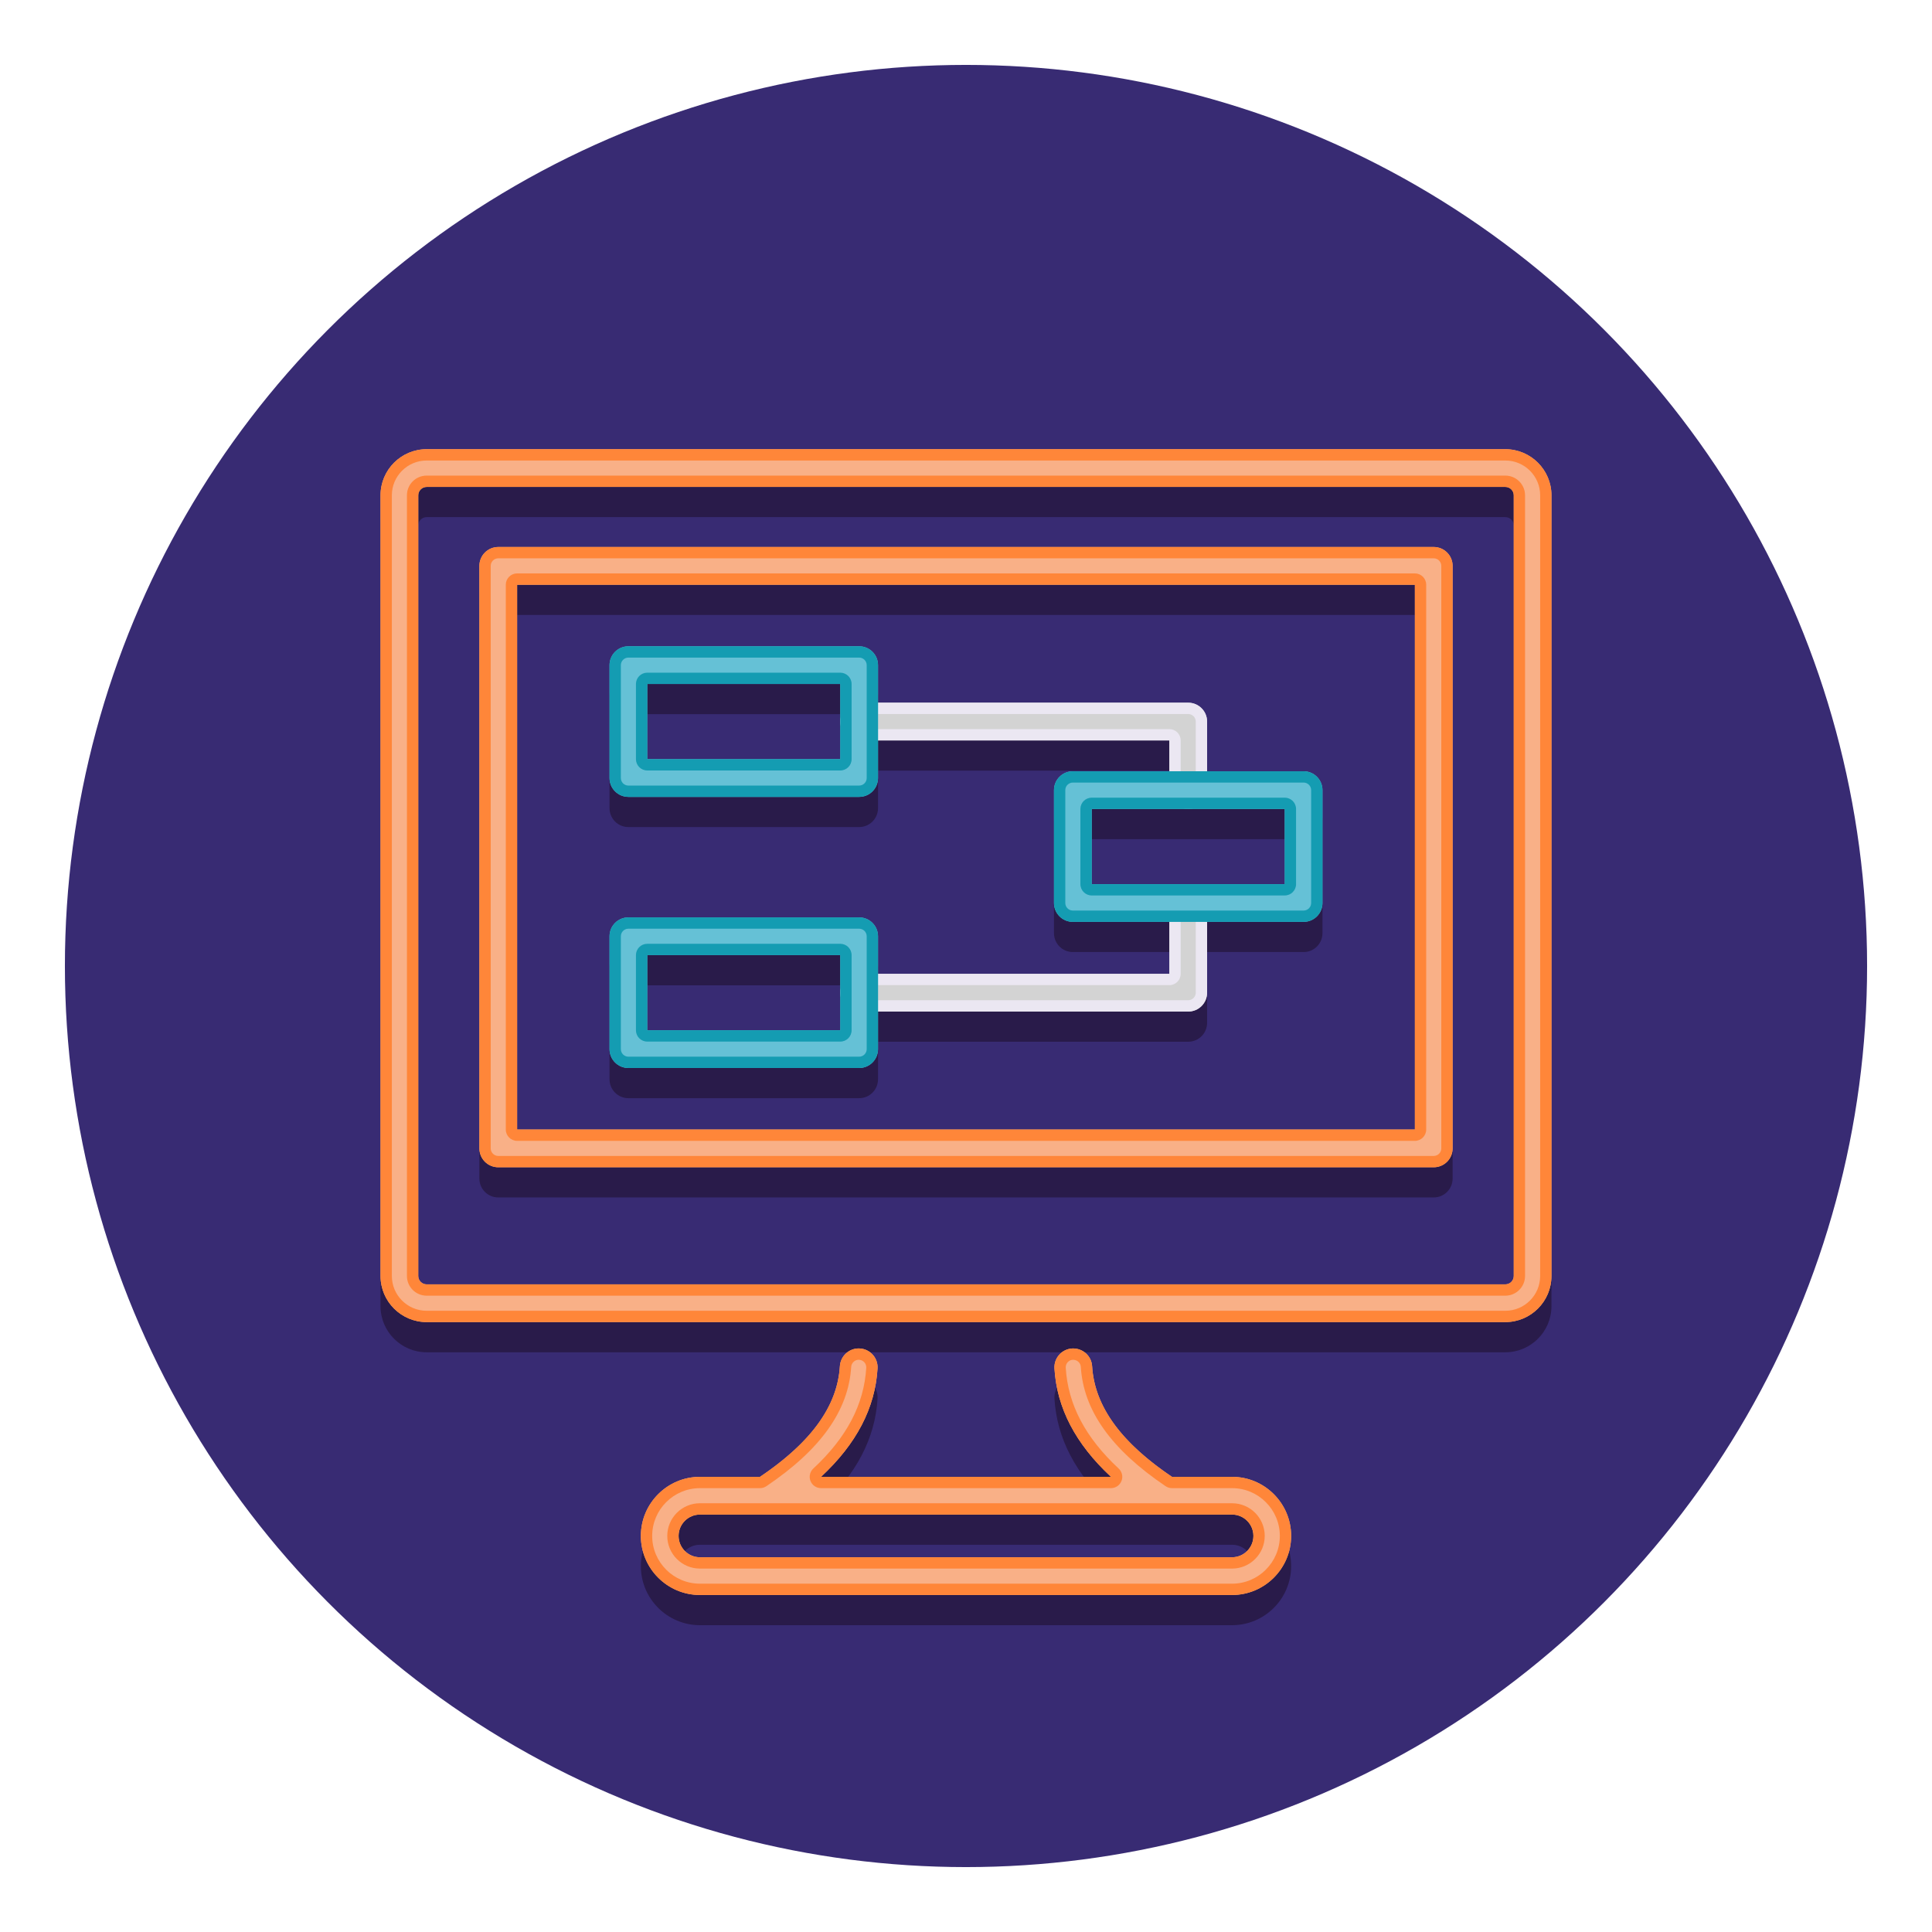 <?xml version="1.0" encoding="utf-8"?>
<!-- Generator: Adobe Illustrator 24.0.0, SVG Export Plug-In . SVG Version: 6.00 Build 0)  -->
<svg version="1.1" id="Layer_1" xmlns="http://www.w3.org/2000/svg" xmlns:xlink="http://www.w3.org/1999/xlink" x="0px" y="0px"
	 viewBox="0 0 256 256" style="enable-background:new 0 0 256 256;" xml:space="preserve">
<style type="text/css">
	.st0{fill:#382B73;}
	.st1{fill:#291B4A;}
	.st2{fill:#ED9ABC;}
	.st3{fill:#E54890;}
	.st4{fill:#D3D3D3;}
	.st5{fill:#EBE7F2;}
	.st6{fill:#F9B087;}
	.st7{fill:#FF8639;}
	.st8{fill:#65C1D6;}
	.st9{fill:#149CB2;}
</style>
<g>
	<g>
		<g>
			<g>
				<g>
					<circle class="st0" cx="128" cy="128" r="119.4"/>
				</g>
			</g>
		</g>
	</g>
	<g>
		<g>
			<g>
				<g>
					<path class="st1" d="M50.421,69.63v103.445c0,3.369,2.741,6.109,6.109,6.109h142.938c3.369,0,6.109-2.74,6.109-6.109V69.63
						c0-3.369-2.741-6.109-6.109-6.109H56.531C53.162,63.521,50.421,66.261,50.421,69.63z M200.579,69.63v103.445
						c0,0.611-0.498,1.109-1.109,1.109H56.531c-0.612,0-1.109-0.498-1.109-1.109V69.63c0-0.611,0.498-1.109,1.109-1.109h142.938
						C200.081,68.521,200.579,69.019,200.579,69.63z"/>
				</g>
			</g>
		</g>
		<g>
			<g>
				<g>
					<path class="st1" d="M63.521,78.98v77.188c0,1.381,1.119,2.5,2.5,2.5h123.958c1.381,0,2.5-1.119,2.5-2.5V78.98
						c0-1.381-1.119-2.5-2.5-2.5H66.021C64.64,76.48,63.521,77.6,63.521,78.98z M68.521,81.48h118.958v72.188H68.521V81.48z"/>
				</g>
			</g>
		</g>
		<g>
			<g>
				<g>
					<path class="st1" d="M116.28,185.327c0.083-1.378-0.966-2.563-2.344-2.646c-1.367-0.096-2.563,0.965-2.647,2.344
						c-0.321,5.281-3.792,10.082-10.585,14.663h-7.958c-4.317,0-7.829,3.512-7.829,7.829s3.512,7.829,7.829,7.829h70.508
						c4.317,0,7.829-3.512,7.829-7.829s-3.512-7.829-7.829-7.829h-7.959c-6.792-4.581-10.263-9.382-10.584-14.663
						c-0.084-1.379-1.262-2.412-2.647-2.344c-1.378,0.084-2.427,1.269-2.344,2.646c0.319,5.24,2.782,9.98,7.489,14.36h-38.417
						C113.498,195.308,115.961,190.567,116.28,185.327z M163.254,204.688c1.56,0,2.829,1.27,2.829,2.829s-1.269,2.829-2.829,2.829
						H92.746c-1.56,0-2.829-1.27-2.829-2.829s1.269-2.829,2.829-2.829H163.254z"/>
				</g>
			</g>
		</g>
		<g>
			<g>
				<g>
					<path class="st1" d="M157.446,97.112h-41.104v-4.979c0-1.381-1.119-2.5-2.5-2.5H83.266c-1.381,0-2.5,1.119-2.5,2.5v14.958
						c0,1.381,1.119,2.5,2.5,2.5h30.576c1.381,0,2.5-1.119,2.5-2.5v-4.979h38.604v4.083h-12.788c-1.381,0-2.5,1.119-2.5,2.5v14.958
						c0,1.381,1.119,2.5,2.5,2.5h12.788v6.883h-38.604v-4.979c0-1.381-1.119-2.5-2.5-2.5H83.266c-1.381,0-2.5,1.119-2.5,2.5v14.958
						c0,1.381,1.119,2.5,2.5,2.5h30.576c1.381,0,2.5-1.119,2.5-2.5v-4.979h41.104c1.381,0,2.5-1.119,2.5-2.5v-9.383h12.788
						c1.381,0,2.5-1.119,2.5-2.5v-14.958c0-1.381-1.119-2.5-2.5-2.5h-12.788v-6.583C159.946,98.231,158.827,97.112,157.446,97.112z
						 M111.342,104.592H85.766v-9.958h25.576V104.592z M111.342,140.516H85.766v-9.958h25.576V140.516z M170.234,111.195v9.958
						h-25.576v-9.958H170.234z"/>
				</g>
			</g>
		</g>
	</g>
	<g>
		<g>
			<g>
				<g>
					<g>
						<path class="st6" d="M116.28,181.327c0.083-1.378-0.966-2.563-2.344-2.646c-1.367-0.092-2.563,0.965-2.647,2.344
							c-0.331,5.438-3.99,10.367-11.187,15.07c-0.926,0.605-1.344,1.746-1.028,2.807c0.315,1.06,1.29,1.786,2.396,1.786h53.06
							c1.106,0,2.081-0.727,2.396-1.786c0.315-1.061-0.103-2.201-1.028-2.807c-7.197-4.703-10.856-9.633-11.187-15.07
							c-0.084-1.379-1.262-2.408-2.647-2.344c-1.378,0.084-2.427,1.269-2.344,2.646c0.319,5.24,2.782,9.98,7.489,14.36h-38.417
							C113.498,191.308,115.961,186.567,116.28,181.327z"/>
					</g>
				</g>
			</g>
			<g>
				<g>
					<g>
						<g>
							<g>
								<path class="st6" d="M50.421,65.63v103.445c0,3.369,2.741,6.109,6.109,6.109h142.938c3.369,0,6.109-2.74,6.109-6.109V65.63
									c0-3.369-2.741-6.109-6.109-6.109H56.531C53.162,59.521,50.421,62.261,50.421,65.63z M200.579,65.63v103.445
									c0,0.611-0.498,1.109-1.109,1.109H56.531c-0.612,0-1.109-0.498-1.109-1.109V65.63c0-0.611,0.498-1.109,1.109-1.109h142.938
									C200.081,64.521,200.579,65.019,200.579,65.63z"/>
							</g>
						</g>
					</g>
					<g>
						<g>
							<g>
								<path class="st6" d="M63.521,74.98v77.188c0,1.381,1.119,2.5,2.5,2.5h123.958c1.381,0,2.5-1.119,2.5-2.5V74.98
									c0-1.381-1.119-2.5-2.5-2.5H66.021C64.64,72.48,63.521,73.6,63.521,74.98z M68.521,77.48h118.958v72.188H68.521V77.48z"/>
							</g>
						</g>
					</g>
				</g>
			</g>
			<g>
				<g>
					<g>
						<path class="st6" d="M84.917,203.517c0,4.317,3.512,7.829,7.829,7.829h70.508c4.317,0,7.829-3.512,7.829-7.829
							s-3.512-7.829-7.829-7.829H92.746C88.429,195.688,84.917,199.199,84.917,203.517z M92.746,200.688h70.508
							c1.56,0,2.829,1.27,2.829,2.829s-1.269,2.829-2.829,2.829H92.746c-1.56,0-2.829-1.27-2.829-2.829
							S91.186,200.688,92.746,200.688z"/>
					</g>
				</g>
			</g>
		</g>
		<g>
			<g>
				<g>
					<path class="st4" d="M157.446,107.195c1.381,0,2.5-1.119,2.5-2.5v-9.083c0-1.381-1.119-2.5-2.5-2.5h-43.604
						c-1.381,0-2.5,1.119-2.5,2.5s1.119,2.5,2.5,2.5h41.104v6.583C154.946,106.076,156.065,107.195,157.446,107.195z"/>
				</g>
			</g>
		</g>
		<g>
			<g>
				<g>
					<path class="st4" d="M111.342,131.536c0,1.381,1.119,2.5,2.5,2.5h43.604c1.381,0,2.5-1.119,2.5-2.5v-11.883
						c0-1.381-1.119-2.5-2.5-2.5s-2.5,1.119-2.5,2.5v9.383h-41.104C112.461,129.036,111.342,130.155,111.342,131.536z"/>
				</g>
			</g>
		</g>
		<g>
			<g>
				<g>
					<g>
						<path class="st5" d="M157.446,107.195c1.381,0,2.5-1.119,2.5-2.5v-9.083c0-1.381-1.119-2.5-2.5-2.5h-43.604
							c-1.381,0-2.5,1.119-2.5,2.5s1.119,2.5,2.5,2.5h41.104v6.583C154.946,106.076,156.065,107.195,157.446,107.195z
							 M113.842,96.612c-0.551,0-1-0.448-1-1s0.449-1,1-1h43.604c0.551,0,1,0.448,1,1v9.083c0,0.552-0.449,1-1,1s-1-0.448-1-1
							v-6.583c0-0.828-0.672-1.5-1.5-1.5H113.842z"/>
					</g>
				</g>
			</g>
		</g>
		<g>
			<g>
				<g>
					<g>
						<path class="st5" d="M111.342,131.536c0,1.381,1.119,2.5,2.5,2.5h43.604c1.381,0,2.5-1.119,2.5-2.5v-11.883
							c0-1.381-1.119-2.5-2.5-2.5s-2.5,1.119-2.5,2.5v9.383h-41.104C112.461,129.036,111.342,130.155,111.342,131.536z
							 M113.842,130.536h41.104c0.828,0,1.5-0.672,1.5-1.5v-9.383c0-0.552,0.449-1,1-1s1,0.448,1,1v11.883c0,0.552-0.449,1-1,1
							h-43.604c-0.551,0-1-0.448-1-1S113.29,130.536,113.842,130.536z"/>
					</g>
				</g>
			</g>
		</g>
		<g>
			<g>
				<g>
					<g>
						<path class="st8" d="M83.266,85.634c-1.381,0-2.5,1.119-2.5,2.5v14.958c0,1.381,1.119,2.5,2.5,2.5h30.576
							c1.381,0,2.5-1.119,2.5-2.5V88.134c0-1.381-1.119-2.5-2.5-2.5H83.266z M111.342,100.592H85.766v-9.958h25.576V100.592z"/>
					</g>
				</g>
			</g>
			<g>
				<g>
					<g>
						<path class="st8" d="M139.658,104.695v14.958c0,1.381,1.119,2.5,2.5,2.5h30.576c1.381,0,2.5-1.119,2.5-2.5v-14.958
							c0-1.381-1.119-2.5-2.5-2.5h-30.576C140.777,102.195,139.658,103.314,139.658,104.695z M144.658,107.195h25.576v9.958h-25.576
							V107.195z"/>
					</g>
				</g>
			</g>
			<g>
				<g>
					<g>
						<path class="st8" d="M83.266,121.558c-1.381,0-2.5,1.119-2.5,2.5v14.958c0,1.381,1.119,2.5,2.5,2.5h30.576
							c1.381,0,2.5-1.119,2.5-2.5v-14.958c0-1.381-1.119-2.5-2.5-2.5H83.266z M111.342,136.516H85.766v-9.958h25.576V136.516z"/>
					</g>
				</g>
			</g>
		</g>
		<g>
			<g>
				<g>
					<g>
						<path class="st9" d="M83.266,85.634c-1.381,0-2.5,1.119-2.5,2.5v14.958c0,1.381,1.119,2.5,2.5,2.5h30.576
							c1.381,0,2.5-1.119,2.5-2.5V88.134c0-1.381-1.119-2.5-2.5-2.5H83.266z M114.842,88.134v14.958c0,0.552-0.449,1-1,1H83.266
							c-0.551,0-1-0.448-1-1V88.134c0-0.552,0.449-1,1-1h30.576C114.393,87.134,114.842,87.582,114.842,88.134z"/>
						<path class="st9" d="M111.342,89.134H85.766c-0.828,0-1.5,0.672-1.5,1.5v9.958c0,0.828,0.672,1.5,1.5,1.5h25.576
							c0.828,0,1.5-0.672,1.5-1.5v-9.958C112.842,89.805,112.17,89.134,111.342,89.134z M111.342,100.592H85.766v-9.958h25.576
							V100.592z"/>
					</g>
				</g>
			</g>
			<g>
				<g>
					<g>
						<path class="st9" d="M144.658,118.653h25.576c0.828,0,1.5-0.672,1.5-1.5v-9.958c0-0.828-0.672-1.5-1.5-1.5h-25.576
							c-0.828,0-1.5,0.672-1.5,1.5v9.958C143.158,117.982,143.83,118.653,144.658,118.653z M144.658,107.195h25.576v9.958h-25.576
							V107.195z"/>
						<path class="st9" d="M139.658,104.695v14.958c0,1.381,1.119,2.5,2.5,2.5h30.576c1.381,0,2.5-1.119,2.5-2.5v-14.958
							c0-1.381-1.119-2.5-2.5-2.5h-30.576C140.777,102.195,139.658,103.314,139.658,104.695z M141.158,104.695c0-0.552,0.449-1,1-1
							h30.576c0.551,0,1,0.448,1,1v14.958c0,0.552-0.449,1-1,1h-30.576c-0.551,0-1-0.448-1-1V104.695z"/>
					</g>
				</g>
			</g>
			<g>
				<g>
					<g>
						<path class="st9" d="M83.266,121.558c-1.381,0-2.5,1.119-2.5,2.5v14.958c0,1.381,1.119,2.5,2.5,2.5h30.576
							c1.381,0,2.5-1.119,2.5-2.5v-14.958c0-1.381-1.119-2.5-2.5-2.5H83.266z M114.842,124.058v14.958c0,0.552-0.449,1-1,1H83.266
							c-0.551,0-1-0.448-1-1v-14.958c0-0.552,0.449-1,1-1h30.576C114.393,123.058,114.842,123.506,114.842,124.058z"/>
						<path class="st9" d="M111.342,125.058H85.766c-0.828,0-1.5,0.672-1.5,1.5v9.958c0,0.828,0.672,1.5,1.5,1.5h25.576
							c0.828,0,1.5-0.672,1.5-1.5v-9.958C112.842,125.729,112.17,125.058,111.342,125.058z M111.342,136.516H85.766v-9.958h25.576
							V136.516z"/>
					</g>
				</g>
			</g>
		</g>
		<g>
			<g>
				<g>
					<g>
						<path class="st7" d="M53.921,65.63v103.445c0,1.439,1.171,2.609,2.609,2.609h142.938c1.439,0,2.609-1.171,2.609-2.609V65.63
							c0-1.439-1.171-2.609-2.609-2.609H56.531C55.092,63.021,53.921,64.191,53.921,65.63z M200.579,65.63v103.445
							c0,0.611-0.498,1.109-1.109,1.109H56.531c-0.612,0-1.109-0.498-1.109-1.109V65.63c0-0.611,0.498-1.109,1.109-1.109h142.938
							C200.081,64.521,200.579,65.019,200.579,65.63z"/>
						<path class="st7" d="M50.421,65.63v103.445c0,3.369,2.741,6.109,6.109,6.109h142.938c3.369,0,6.109-2.74,6.109-6.109V65.63
							c0-3.369-2.741-6.109-6.109-6.109H56.531C53.162,59.521,50.421,62.261,50.421,65.63z M204.079,65.63v103.445
							c0,2.542-2.068,4.609-4.609,4.609H56.531c-2.542,0-4.609-2.068-4.609-4.609V65.63c0-2.542,2.068-4.609,4.609-4.609h142.938
							C202.011,61.021,204.079,63.088,204.079,65.63z"/>
					</g>
				</g>
			</g>
			<g>
				<g>
					<g>
						<path class="st7" d="M63.521,74.98v77.188c0,1.381,1.119,2.5,2.5,2.5h123.958c1.381,0,2.5-1.119,2.5-2.5V74.98
							c0-1.381-1.119-2.5-2.5-2.5H66.021C64.64,72.48,63.521,73.6,63.521,74.98z M190.979,74.98v77.188c0,0.552-0.449,1-1,1H66.021
							c-0.551,0-1-0.448-1-1V74.98c0-0.552,0.449-1,1-1h123.958C190.53,73.98,190.979,74.429,190.979,74.98z"/>
						<path class="st7" d="M68.521,151.169h118.958c0.828,0,1.5-0.672,1.5-1.5V77.48c0-0.828-0.672-1.5-1.5-1.5H68.521
							c-0.828,0-1.5,0.672-1.5,1.5v72.188C67.021,150.497,67.693,151.169,68.521,151.169z M68.521,77.48h118.958v72.188H68.521
							V77.48z"/>
					</g>
				</g>
			</g>
			<g>
				<g>
					<g>
						<path class="st7" d="M116.28,181.327c0.083-1.378-0.966-2.563-2.344-2.646c-0.055-0.004-0.111-0.006-0.165-0.006
							c-1.297,0-2.401,1.026-2.482,2.349c-0.321,5.281-3.792,10.082-10.585,14.663h-7.958c-4.317,0-7.829,3.512-7.829,7.829
							s3.512,7.829,7.829,7.829h70.508c4.317,0,7.829-3.512,7.829-7.829s-3.512-7.829-7.829-7.829h-7.959
							c-6.792-4.581-10.263-9.382-10.584-14.663c-0.081-1.338-1.193-2.347-2.524-2.347c-0.041,0-0.082,0.001-0.123,0.003
							c-1.378,0.084-2.427,1.269-2.344,2.646c0.319,5.24,2.782,9.98,7.489,14.36h-38.417
							C113.498,191.308,115.961,186.567,116.28,181.327z M107.769,194.589c-0.451,0.42-0.6,1.073-0.374,1.647
							c0.226,0.574,0.779,0.951,1.396,0.951h38.417c0.617,0,1.17-0.377,1.396-0.951s0.077-1.227-0.374-1.647
							c-4.423-4.116-6.717-8.484-7.013-13.353c-0.033-0.55,0.387-1.025,0.916-1.057l0.054-0.001c0.553,0,0.995,0.403,1.027,0.938
							c0.351,5.777,4.029,10.95,11.243,15.816c0.248,0.167,0.54,0.256,0.839,0.256h7.959c3.49,0,6.329,2.839,6.329,6.329
							s-2.839,6.329-6.329,6.329H92.746c-3.49,0-6.329-2.839-6.329-6.329s2.839-6.329,6.329-6.329h7.958
							c0.299,0,0.591-0.089,0.839-0.256c7.214-4.865,10.892-10.039,11.243-15.815c0.032-0.519,0.474-0.941,0.985-0.941c0,0,0,0,0,0
							l0.074,0.003c0.55,0.033,0.971,0.508,0.938,1.058C114.487,186.105,112.193,190.473,107.769,194.589z"/>
						<path class="st7" d="M88.417,203.517c0,2.387,1.942,4.329,4.329,4.329h70.508c2.387,0,4.329-1.942,4.329-4.329
							s-1.942-4.329-4.329-4.329H92.746C90.359,199.188,88.417,201.13,88.417,203.517z M166.083,203.517
							c0,1.56-1.269,2.829-2.829,2.829H92.746c-1.56,0-2.829-1.27-2.829-2.829s1.269-2.829,2.829-2.829h70.508
							C164.814,200.688,166.083,201.957,166.083,203.517z"/>
					</g>
				</g>
			</g>
		</g>
	</g>
</g>
</svg>
